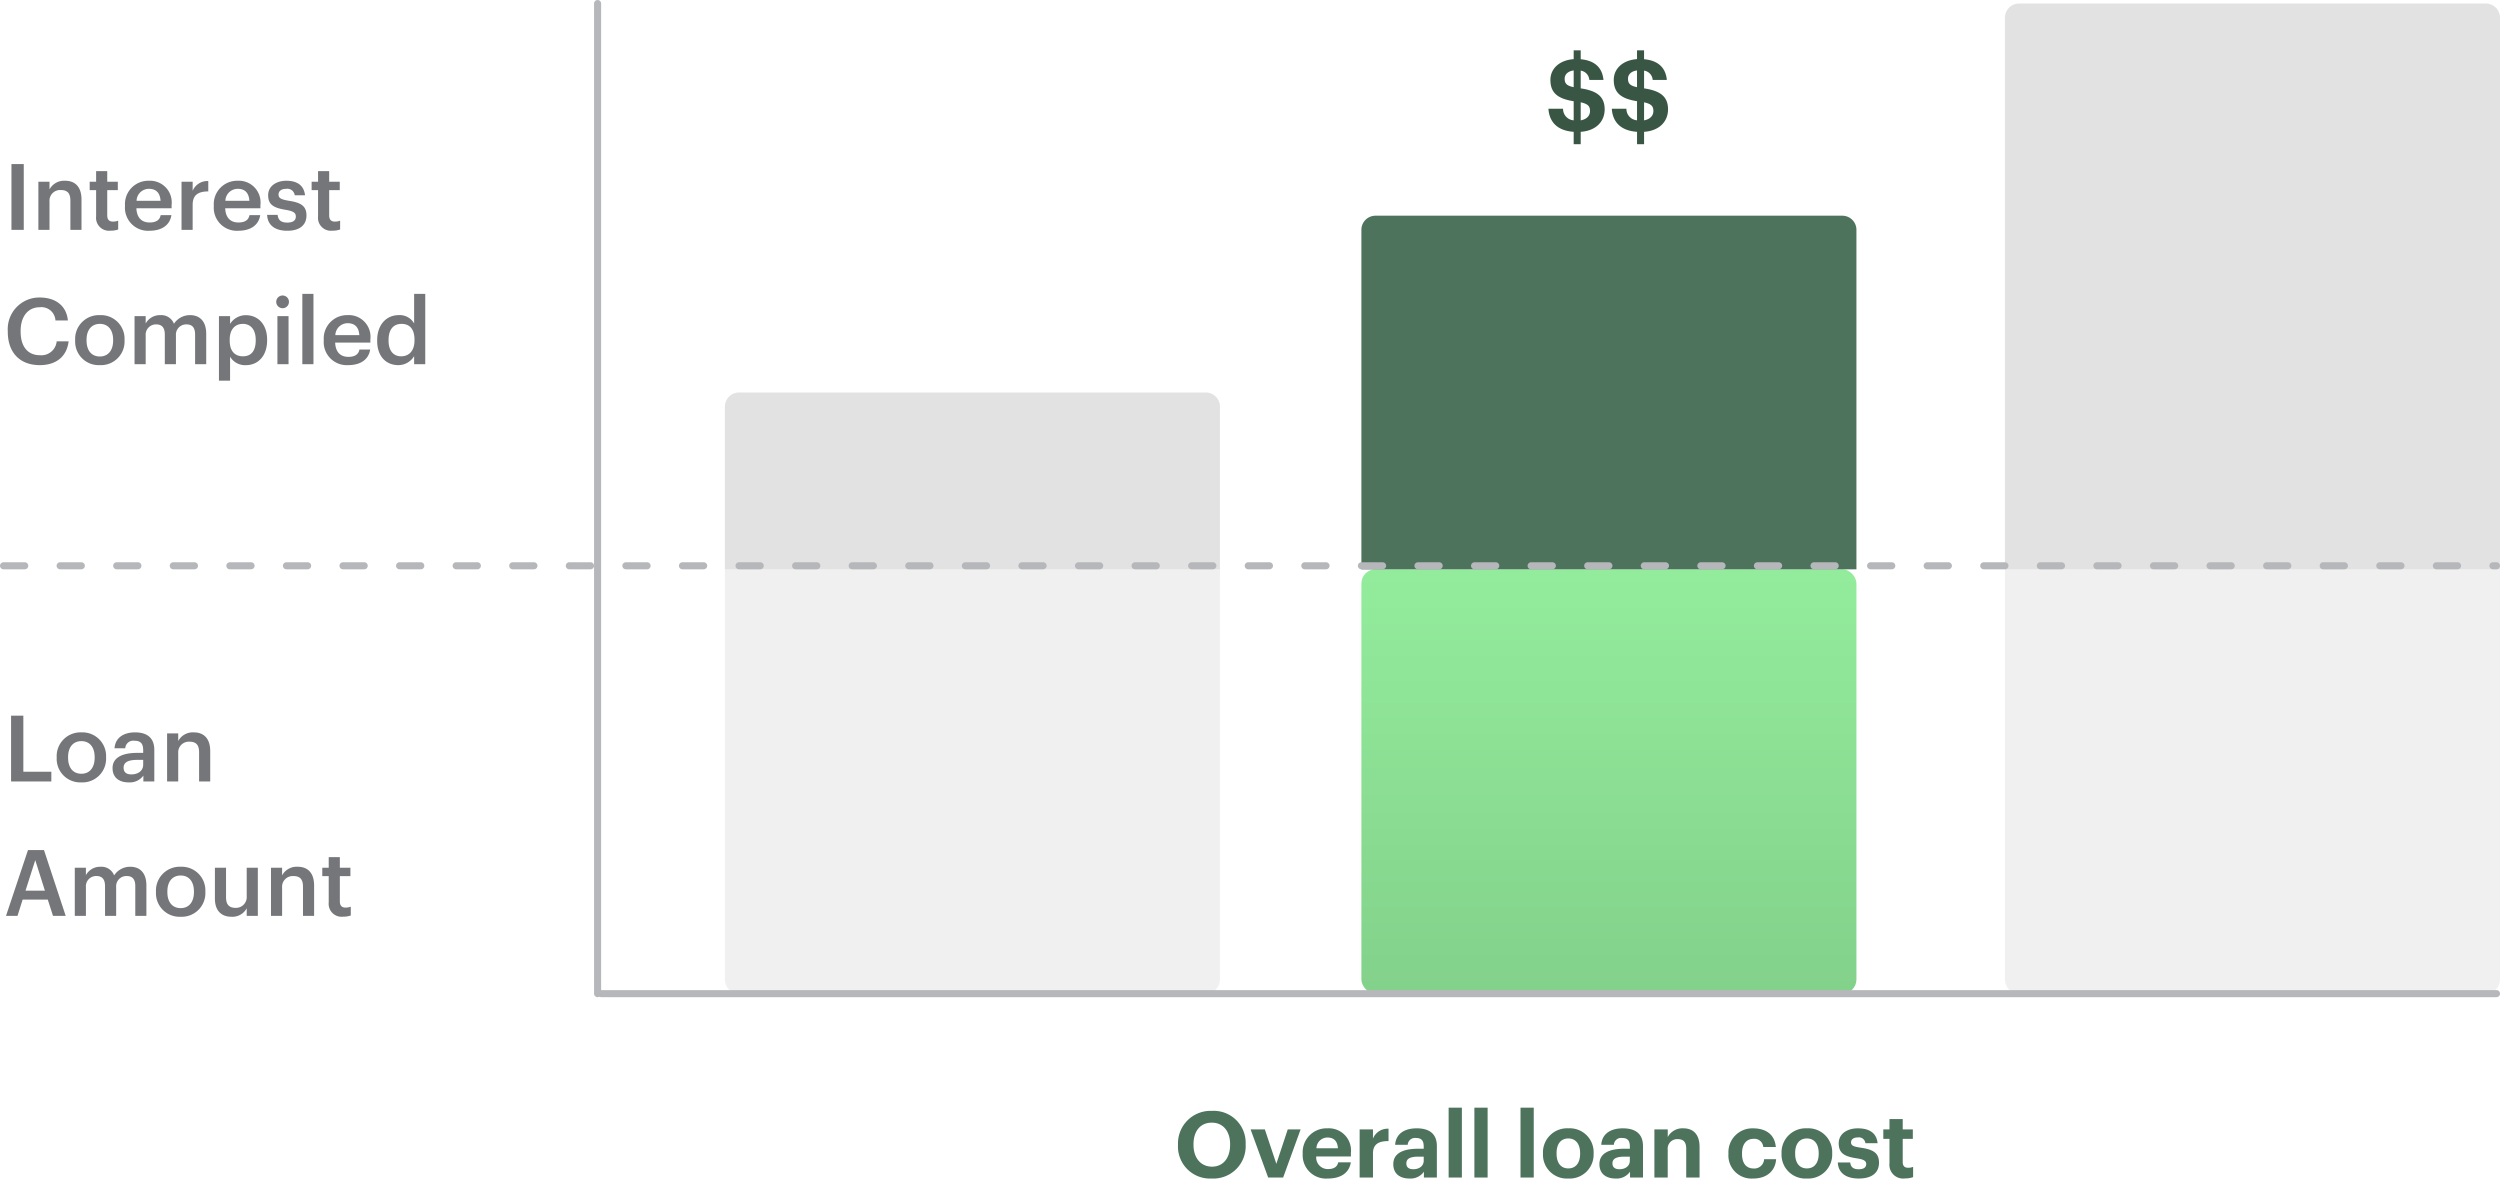 <svg xmlns="http://www.w3.org/2000/svg" xmlns:xlink="http://www.w3.org/1999/xlink" width="353.5" height="166.643" viewBox="0 0 353.5 166.643">
  <defs>
    <linearGradient id="linear-gradient" x1="0.5" x2="0.5" y2="1" gradientUnits="objectBoundingBox">
      <stop offset="0" stop-color="#93ec9c"/>
      <stop offset="1" stop-color="#83d18b"/>
    </linearGradient>
  </defs>
  <g id="Group_2935" data-name="Group 2935" transform="translate(-543.5 -393.5)">
    <path id="Path_1536" data-name="Path 1536" d="M1.066,0H6.76V-1.378H2.8V-9.3H1.066ZM11,.13a3.344,3.344,0,0,0,3.5-3.5v-.1a3.341,3.341,0,0,0-3.484-3.471,3.362,3.362,0,0,0-3.5,3.51v.1A3.331,3.331,0,0,0,11,.13Zm.013-1.222c-1.2,0-1.885-.871-1.885-2.262v-.1c0-1.4.715-2.249,1.885-2.249s1.872.858,1.872,2.262v.091C12.883-1.963,12.181-1.092,11.011-1.092ZM17.693.13a2.367,2.367,0,0,0,2.08-.962V0H21.32V-4.459c0-1.859-1.2-2.483-2.717-2.483s-2.782.663-2.912,2.249h1.521a1.133,1.133,0,0,1,1.3-1.066c.923,0,1.235.455,1.235,1.365v.351H18.9c-1.95,0-3.484.572-3.484,2.158C15.418-.468,16.445.13,17.693.13ZM18.07-1c-.78,0-1.092-.377-1.092-.949,0-.832.767-1.105,1.963-1.105h.806v.676C19.747-1.508,19.032-1,18.07-1Zm5.057,1H24.7V-4a1.507,1.507,0,0,1,1.6-1.625c.936,0,1.352.468,1.352,1.5V0h1.573V-4.277c0-1.872-.962-2.665-2.327-2.665A2.342,2.342,0,0,0,24.7-5.72V-6.8H23.127ZM.351,19H1.976L2.7,16.7H6.253L6.994,19H8.788L5.72,9.7H3.458Zm4.134-7.878L5.85,15.438H3.107ZM10.075,19h1.573V14.931a1.449,1.449,0,0,1,1.495-1.56c.767,0,1.209.429,1.209,1.43V19h1.573V14.931a1.449,1.449,0,0,1,1.495-1.56c.78,0,1.209.429,1.209,1.43V19H20.2V14.7c0-1.872-1.014-2.639-2.262-2.639a2.684,2.684,0,0,0-2.3,1.222,1.91,1.91,0,0,0-1.924-1.222,2.281,2.281,0,0,0-2.067,1.183V12.2H10.075Zm14.963.13a3.344,3.344,0,0,0,3.5-3.5v-.1a3.341,3.341,0,0,0-3.484-3.471,3.362,3.362,0,0,0-3.5,3.51v.1A3.331,3.331,0,0,0,25.038,19.13Zm.013-1.222c-1.2,0-1.885-.871-1.885-2.262v-.1c0-1.4.715-2.249,1.885-2.249s1.872.858,1.872,2.262v.091C26.923,17.037,26.221,17.908,25.051,17.908Zm7.176,1.222a2.29,2.29,0,0,0,2.158-1.2V19h1.573V12.2H34.385v4.043A1.517,1.517,0,0,1,32.8,17.869c-.91,0-1.339-.468-1.339-1.495V12.2H29.887v4.355C29.887,18.363,30.888,19.13,32.227,19.13Zm5.59-.13H39.39V15a1.507,1.507,0,0,1,1.6-1.625c.936,0,1.352.468,1.352,1.495V19h1.573V14.723c0-1.872-.962-2.665-2.327-2.665a2.342,2.342,0,0,0-2.2,1.222V12.2H37.817Zm10.218.117a3.024,3.024,0,0,0,1.066-.169V17.7a1.933,1.933,0,0,1-.767.13c-.494,0-.78-.273-.78-.871V13.384h1.495V12.2H47.554v-1.5H45.981v1.5h-.91v1.183h.91V17.1A1.829,1.829,0,0,0,48.035,19.117Z" transform="translate(544 504)" fill="#757679"/>
    <path id="Path_1537" data-name="Path 1537" d="M-47.164.143a4.569,4.569,0,0,0,4.8-4.784v-.1a4.518,4.518,0,0,0-4.784-4.68,4.6,4.6,0,0,0-4.784,4.732v.1A4.527,4.527,0,0,0-47.164.143Zm.039-1.677c-1.521,0-2.613-1.17-2.613-3.068v-.1c0-1.872.975-3.055,2.587-3.055s2.587,1.235,2.587,3.042v.1C-44.564-2.743-45.552-1.534-47.125-1.534ZM-39.182,0h2.119l2.47-6.8h-1.82l-1.612,4.862L-39.65-6.8h-2.015Zm8.437.143c1.859,0,3.029-.819,3.25-2.288h-1.781c-.117.572-.546.949-1.417.949a1.629,1.629,0,0,1-1.69-1.781h4.9V-3.5A3.135,3.135,0,0,0-30.8-6.955a3.375,3.375,0,0,0-3.5,3.536v.1A3.3,3.3,0,0,0-30.745.143Zm-1.612-4.277A1.56,1.56,0,0,1-30.8-5.655c.9,0,1.417.494,1.482,1.521ZM-26.247,0h1.885V-3.406c0-1.3.806-1.755,2.2-1.742V-6.9a2.232,2.232,0,0,0-2.2,1.4V-6.8h-1.885Zm7.033.143A2.311,2.311,0,0,0-17.16-.819V0h1.833V-4.433c0-1.846-1.183-2.522-2.847-2.522s-2.938.715-3.055,2.327h1.781a1.025,1.025,0,0,1,1.157-.962c.858,0,1.105.442,1.105,1.248v.273h-.767c-2.08,0-3.536.6-3.536,2.184C-21.489-.455-20.449.143-19.214.143Zm.559-1.313c-.689,0-.988-.325-.988-.819,0-.728.637-.962,1.729-.962h.728v.572C-17.186-1.625-17.823-1.17-18.655-1.17ZM-13.663,0h1.872V-9.88h-1.872Zm3.64,0h1.872V-9.88h-1.872ZM-3.5,0h1.872V-9.88H-3.5ZM3.25.143a3.392,3.392,0,0,0,3.588-3.51v-.1A3.375,3.375,0,0,0,3.263-6.955,3.409,3.409,0,0,0-.325-3.432v.1A3.372,3.372,0,0,0,3.25.143Zm.013-1.43C2.2-1.287,1.6-2.067,1.6-3.367v-.1c0-1.3.624-2.054,1.664-2.054s1.664.78,1.664,2.08v.091C4.927-2.067,4.316-1.287,3.263-1.287ZM9.932.143a2.311,2.311,0,0,0,2.054-.962V0h1.833V-4.433c0-1.846-1.183-2.522-2.847-2.522S8.034-6.24,7.917-4.628H9.7a1.025,1.025,0,0,1,1.157-.962c.858,0,1.105.442,1.105,1.248v.273h-.767c-2.08,0-3.536.6-3.536,2.184C7.657-.455,8.7.143,9.932.143Zm.559-1.313C9.8-1.17,9.5-1.5,9.5-1.989c0-.728.637-.962,1.729-.962h.728v.572C11.96-1.625,11.323-1.17,10.491-1.17ZM15.431,0h1.885V-3.926a1.346,1.346,0,0,1,1.417-1.5c.832,0,1.2.442,1.2,1.365V0h1.885V-4.329c0-1.82-.949-2.626-2.288-2.626a2.349,2.349,0,0,0-2.21,1.235V-6.8H15.431ZM29.393.143c1.976,0,3.146-1.118,3.25-2.73h-1.7a1.378,1.378,0,0,1-1.456,1.313c-1.053,0-1.664-.7-1.664-2.067v-.1c0-1.3.65-2.028,1.625-2.028a1.252,1.252,0,0,1,1.378,1.157H32.6c-.169-1.95-1.625-2.639-3.2-2.639A3.378,3.378,0,0,0,25.9-3.419v.1A3.264,3.264,0,0,0,29.393.143Zm7.592,0a3.392,3.392,0,0,0,3.588-3.51v-.1A3.375,3.375,0,0,0,37-6.955,3.409,3.409,0,0,0,33.41-3.432v.1A3.372,3.372,0,0,0,36.985.143ZM37-1.287c-1.066,0-1.664-.78-1.664-2.08v-.1c0-1.3.624-2.054,1.664-2.054s1.664.78,1.664,2.08v.091C38.662-2.067,38.051-1.287,37-1.287ZM44.33.143c1.794,0,2.86-.767,2.86-2.236s-.936-1.885-2.639-2.132c-.988-.143-1.313-.312-1.313-.741s.351-.7.962-.7a.92.92,0,0,1,1.066.819h1.729c-.169-1.56-1.3-2.106-2.808-2.106-1.391,0-2.691.7-2.691,2.119,0,1.326.7,1.846,2.509,2.119.975.143,1.378.338,1.378.806s-.338.741-1.066.741c-.819,0-1.118-.351-1.2-.962H41.366C41.431-.663,42.5.143,44.33.143ZM50.869.13a3.424,3.424,0,0,0,1.144-.182V-1.508a1.755,1.755,0,0,1-.715.13c-.481,0-.754-.26-.754-.806V-5.46h1.43V-6.8h-1.43V-8.268H48.672V-6.8H47.8V-5.46h.871v3.445A1.939,1.939,0,0,0,50.869.13Z" transform="translate(762 560)" fill="#4d735c"/>
    <path id="Path_1535" data-name="Path 1535" d="M1.118,0H2.86V-9.3H1.118ZM4.927,0H6.5V-4A1.507,1.507,0,0,1,8.1-5.629c.936,0,1.352.468,1.352,1.5V0h1.573V-4.277c0-1.872-.962-2.665-2.327-2.665A2.342,2.342,0,0,0,6.5-5.72V-6.8H4.927ZM15.145.117a3.024,3.024,0,0,0,1.066-.169V-1.3a1.933,1.933,0,0,1-.767.13c-.494,0-.78-.273-.78-.871V-5.616h1.495V-6.8H14.664v-1.5H13.091v1.5h-.91v1.183h.91V-1.9A1.829,1.829,0,0,0,15.145.117ZM20.618.13c1.742,0,2.9-.78,3.12-2.21H22.217c-.117.663-.611,1.04-1.56,1.04-1.17,0-1.82-.728-1.872-2.015h4.979V-3.51a3.07,3.07,0,0,0-3.211-3.432,3.305,3.305,0,0,0-3.38,3.51v.1A3.258,3.258,0,0,0,20.618.13ZM18.811-4.108A1.744,1.744,0,0,1,20.553-5.8c.975,0,1.573.52,1.651,1.69ZM25.168,0h1.573V-3.536c0-1.443.832-1.885,2.21-1.9V-6.9a2.266,2.266,0,0,0-2.21,1.378V-6.8H25.168Zm8.008.13c1.742,0,2.9-.78,3.12-2.21H34.775c-.117.663-.611,1.04-1.56,1.04-1.17,0-1.82-.728-1.872-2.015h4.979V-3.51a3.07,3.07,0,0,0-3.211-3.432,3.305,3.305,0,0,0-3.38,3.51v.1A3.258,3.258,0,0,0,33.176.13ZM31.369-4.108A1.744,1.744,0,0,1,33.111-5.8c.975,0,1.573.52,1.651,1.69ZM40.118.13c1.742,0,2.717-.793,2.717-2.171,0-1.443-.949-1.833-2.548-2.08-1.079-.182-1.4-.377-1.4-.871s.4-.806,1.079-.806a1.049,1.049,0,0,1,1.209.91h1.456c-.169-1.534-1.274-2.054-2.665-2.054-1.274,0-2.548.676-2.548,2.041,0,1.274.663,1.781,2.457,2.067,1,.169,1.456.377,1.456.936s-.377.871-1.222.871c-.923,0-1.274-.4-1.352-1.092H37.271C37.336-.676,38.363.13,40.118.13ZM46.527.117a3.024,3.024,0,0,0,1.066-.169V-1.3a1.933,1.933,0,0,1-.767.13c-.494,0-.78-.273-.78-.871V-5.616h1.495V-6.8H46.046v-1.5H44.473v1.5h-.91v1.183h.91V-1.9A1.829,1.829,0,0,0,46.527.117ZM5.135,19.13c2.21,0,3.8-1.131,4.069-3.367H7.514a2.17,2.17,0,0,1-2.379,1.963c-1.716,0-2.717-1.235-2.717-3.328v-.1c0-2.08,1.066-3.354,2.7-3.354a1.989,1.989,0,0,1,2.223,1.872H9.1c-.208-2.184-1.859-3.25-3.991-3.25A4.47,4.47,0,0,0,.6,14.307v.1C.6,17.271,2.223,19.13,5.135,19.13Zm8.476,0a3.344,3.344,0,0,0,3.5-3.5v-.1a3.341,3.341,0,0,0-3.484-3.471,3.362,3.362,0,0,0-3.5,3.51v.1A3.331,3.331,0,0,0,13.611,19.13Zm.013-1.222c-1.2,0-1.885-.871-1.885-2.262v-.1c0-1.4.715-2.249,1.885-2.249s1.872.858,1.872,2.262v.091C15.5,17.037,14.794,17.908,13.624,17.908ZM18.525,19H20.1V14.931a1.449,1.449,0,0,1,1.495-1.56c.767,0,1.209.429,1.209,1.43V19h1.573V14.931a1.449,1.449,0,0,1,1.5-1.56c.78,0,1.209.429,1.209,1.43V19h1.573V14.7c0-1.872-1.014-2.639-2.262-2.639a2.684,2.684,0,0,0-2.3,1.222,1.91,1.91,0,0,0-1.924-1.222A2.281,2.281,0,0,0,20.1,13.241V12.2H18.525Zm11.934,2.327h1.573V17.934a2.458,2.458,0,0,0,2.223,1.2c1.755,0,3.016-1.326,3.016-3.51v-.1c0-2.2-1.313-3.458-3.016-3.458a2.628,2.628,0,0,0-2.223,1.235V12.2H30.459Zm3.406-3.445c-1.144,0-1.885-.715-1.885-2.236v-.1c0-1.508.78-2.249,1.872-2.249,1.027,0,1.807.741,1.807,2.249v.1C35.659,17.1,35.022,17.882,33.865,17.882Zm5.629-6.8a.9.9,0,1,0-.936-.9A.908.908,0,0,0,39.494,11.083ZM38.727,19H40.3V12.2H38.727Zm3.523,0h1.573V9.055H42.25Zm6.474.13c1.742,0,2.9-.78,3.12-2.21H50.323c-.117.663-.611,1.04-1.56,1.04-1.17,0-1.82-.728-1.872-2.015H51.87V15.49a3.07,3.07,0,0,0-3.211-3.432,3.305,3.305,0,0,0-3.38,3.51v.1A3.258,3.258,0,0,0,48.724,19.13Zm-1.807-4.238a1.744,1.744,0,0,1,1.742-1.69c.975,0,1.573.52,1.651,1.69Zm8.905,4.238a2.606,2.606,0,0,0,2.236-1.274V19h1.573V9.055H58.058v4.186a2.323,2.323,0,0,0-2.171-1.183c-1.768,0-3.055,1.378-3.055,3.549v.1C52.832,17.921,54.119,19.13,55.822,19.13Zm.39-1.248c-1.014,0-1.768-.715-1.768-2.21v-.1c0-1.469.676-2.275,1.833-2.275s1.833.741,1.833,2.236v.1C58.11,17.154,57.3,17.882,56.212,17.882Z" transform="translate(544 426)" fill="#757679"/>
    <rect id="graph" width="70" height="60" rx="2" transform="translate(736 474)" fill="url(#linear-gradient)"/>
    <path id="graph-2" data-name="graph" d="M0,0H70a0,0,0,0,1,0,0V58a2,2,0,0,1-2,2H2a2,2,0,0,1-2-2V0A0,0,0,0,1,0,0Z" transform="translate(827 474)" fill="#e3e3e3" opacity="0.5"/>
    <path id="graph-3" data-name="graph" d="M2,0H68a2,2,0,0,1,2,2V80a0,0,0,0,1,0,0H0a0,0,0,0,1,0,0V2A2,2,0,0,1,2,0Z" transform="translate(827 394)" fill="#c6c6c6" opacity="0.5"/>
    <path id="graph-4" data-name="graph" d="M2,0H68a2,2,0,0,1,2,2V50a0,0,0,0,1,0,0H0a0,0,0,0,1,0,0V2A2,2,0,0,1,2,0Z" transform="translate(736 424)" fill="#4d735c"/>
    <path id="graph-5" data-name="graph" d="M0,0H70a0,0,0,0,1,0,0V58a2,2,0,0,1-2,2H2a2,2,0,0,1-2-2V0A0,0,0,0,1,0,0Z" transform="translate(646 474)" fill="#e3e3e3" opacity="0.5"/>
    <path id="graph-6" data-name="graph" d="M2,0H68a2,2,0,0,1,2,2V25a0,0,0,0,1,0,0H0a0,0,0,0,1,0,0V2A2,2,0,0,1,2,0Z" transform="translate(646 449)" fill="#c6c6c6" opacity="0.5"/>
    <line id="Line_286" data-name="Line 286" x2="352.5" transform="translate(544 473.5)" fill="none" stroke="#b6b7ba" stroke-linecap="round" stroke-width="1" stroke-dasharray="3 5"/>
    <line id="Line_289" data-name="Line 289" x2="268" transform="translate(628.5 534)" fill="none" stroke="#b6b7ba" stroke-linecap="round" stroke-width="1"/>
    <line id="Line_290" data-name="Line 290" y1="140" transform="translate(628 394)" fill="none" stroke="#b6b7ba" stroke-linecap="round" stroke-width="1"/>
    <path id="Path_1538" data-name="Path 1538" d="M4.018,1.89h.994V.14C7.224-.014,8.4-1.358,8.4-3.038c0-1.946-1.288-2.646-3.388-2.968V-8.512A1.418,1.418,0,0,1,6.23-7.2h2C8.064-9,6.916-9.954,5.012-10.122v-1.26H4.018v1.246c-2,.14-3.29,1.33-3.29,2.94,0,1.848,1.064,2.66,3.29,3.01v2.7a1.61,1.61,0,0,1-1.5-1.638H.448C.56-1.358,1.6-.028,4.018.14ZM2.744-7.378c0-.588.448-1.05,1.274-1.162v2.366C2.982-6.384,2.744-6.734,2.744-7.378ZM6.328-2.8c0,.686-.5,1.176-1.316,1.316V-4.032C6.048-3.808,6.328-3.472,6.328-2.8Zm6.65,4.69h.994V.14c2.212-.154,3.388-1.5,3.388-3.178,0-1.946-1.288-2.646-3.388-2.968V-8.512A1.418,1.418,0,0,1,15.19-7.2h2c-.168-1.806-1.316-2.758-3.22-2.926v-1.26h-.994v1.246c-2,.14-3.29,1.33-3.29,2.94,0,1.848,1.064,2.66,3.29,3.01v2.7a1.61,1.61,0,0,1-1.5-1.638H9.408C9.52-1.358,10.556-.028,12.978.14ZM11.7-7.378c0-.588.448-1.05,1.274-1.162v2.366C11.942-6.384,11.7-6.734,11.7-7.378ZM15.288-2.8c0,.686-.5,1.176-1.316,1.316V-4.032C15.008-3.808,15.288-3.472,15.288-2.8Z" transform="translate(762 412)" fill="#395644"/>
  </g>
</svg>
